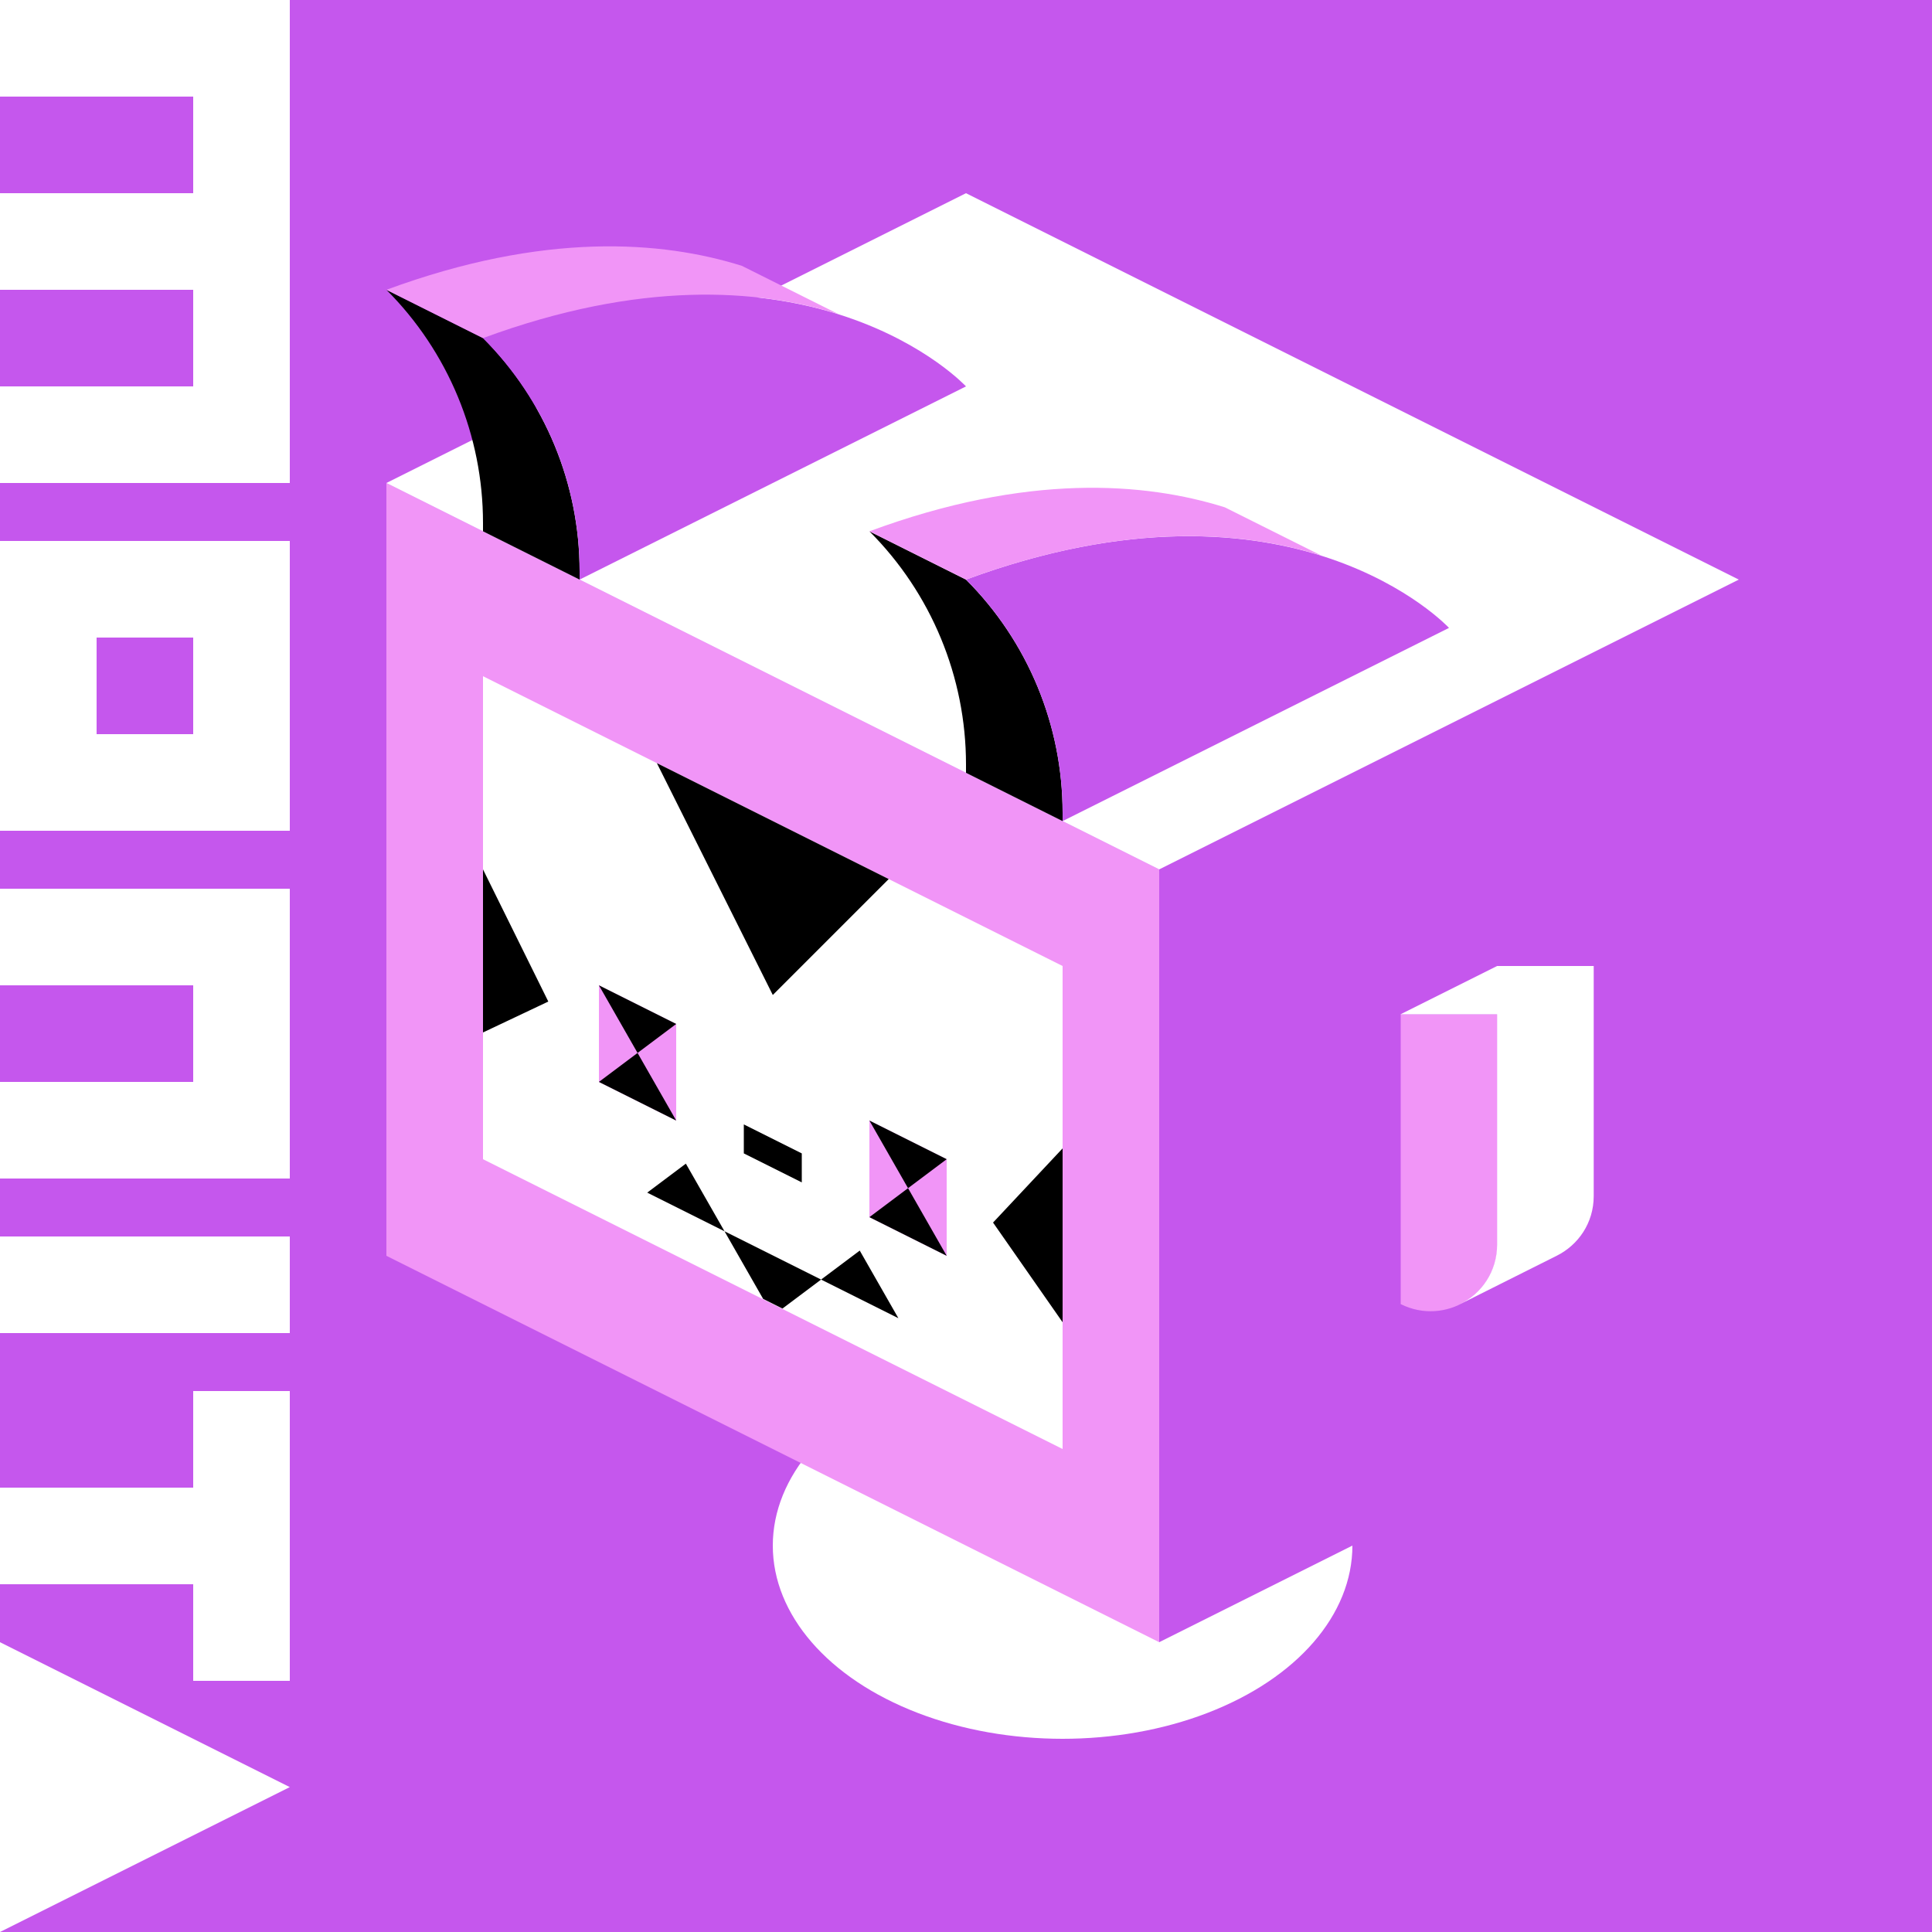 <svg xml:space="preserve" style="enable-background:new 0 0 100 100;" viewBox="0 0 100 100" y="0px" x="0px" xmlns:xlink="http://www.w3.org/1999/xlink" xmlns="http://www.w3.org/2000/svg" id="レイヤー_1" version="1.1">
<style type="text/css">
	.st0{fill:#C557ED;}
	.st1{fill:#FFFFFF;}
	.st2{fill:#F195F7;}
</style>
<rect height="100" width="100" class="st0" y="0"></rect>
<ellipse ry="10" rx="15" cy="80" cx="55" class="st1"></ellipse>
<polygon points="20,25 60,45 60,85 20,65" class="st2"></polygon>
<polygon points="60,45 90,30 90,70 60,85" class="st0"></polygon>
<polygon points="20,25 50,10 90,30 60,45" class="st1"></polygon>
<polygon points="25,35 55,50 55,75 25,60" class="st1"></polygon>
<polygon points="46,45.5 34,39.5 40,51.5"></polygon>
<polygon points="38.5,58.2 41.5,59.7 41.5,61.2 38.5,59.7"></polygon>
<path d="M72.5,52.5v15l0,0c2.3,1.15,5-0.52,5-3.09V52.5H72.5z" class="st2"></path>
<rect height="5" width="15" class="st1" y="64"></rect>
<polygon points="10,72 10,77 0,77 0,82 10,82 10,87 15,87 15,72" class="st1"></polygon>
<path d="M0,28v15h15V28H0z M10,38H5v-5h5V38z" class="st1"></path>
<polygon points="15,92.5 0,85 0,100" class="st1"></polygon>
<polygon points="0,46 0,51 10,51 10,56 0,56 0,61 15,61 15,46" class="st1"></polygon>
<polygon points="15,0 0,0 0,5 10,5 10,10 0,10 0,15 10,15 10,20 0,20 0,25 15,25" class="st1"></polygon>
<polygon points="31,51 31,56 35,58 35,53" class="st2"></polygon>
<polygon points="35,53 31,51 33,54.5"></polygon>
<polygon points="31,56 35,58 33,54.5"></polygon>
<polygon points="45,58 45,63 49,65 49,60" class="st2"></polygon>
<polygon points="49,60 45,58 47,61.5"></polygon>
<polygon points="45,63 49,65 47,61.5"></polygon>
<polygon points="42.5,66.23 46.5,68.23 44.5,64.73"></polygon>
<polygon points="33.5,61.73 37.5,63.73 35.5,60.23"></polygon>
<path d="M25,27.5v-0.43c0-4.53-1.8-8.87-5-12.07l0,0l5,2.5l0,0c3.2,3.2,5,7.54,5,12.07V30L25,27.5z"></path>
<path d="M30,30l20-10c0,0-8.1-8.74-25-2.5l0,0c3.2,3.2,5,7.54,5,12.07V30z" class="st0"></path>
<path d="M38.4,13.76C34.26,12.46,28.16,11.99,20,15l5,2.5c8.16-3.01,14.26-2.54,18.4-1.24L38.4,13.76z" class="st2"></path>
<path d="M50,40v-0.43c0-4.53-1.8-8.87-5-12.07l0,0l5,2.5l0,0c3.2,3.2,5,7.54,5,12.07v0.43L50,40z"></path>
<path d="M55,42.5l20-10c0,0-8.1-8.74-25-2.5l0,0c3.2,3.2,5,7.54,5,12.07V42.5z" class="st0"></path>
<path d="M63.4,26.26c-4.14-1.3-10.24-1.78-18.4,1.24l5,2.5c8.16-3.01,14.26-2.54,18.4-1.24L63.4,26.26z" class="st2"></path>
<path d="M77.49,50h5v11.91c0,1.4-0.81,2.54-1.92,3.09l-4.99,2.5c1.11-0.55,1.91-1.69,1.91-3.09V52.5h-5L77.49,50z" class="st1"></path>
<polygon points="37.5,63.73 39.5,67.23 40.5,67.73 42.5,66.23"></polygon>
<polygon points="55,59.44 51.4,63.28 55,68.44"></polygon>
<polygon points="25,53.44 28.38,51.84 25,45"></polygon>
</svg>
